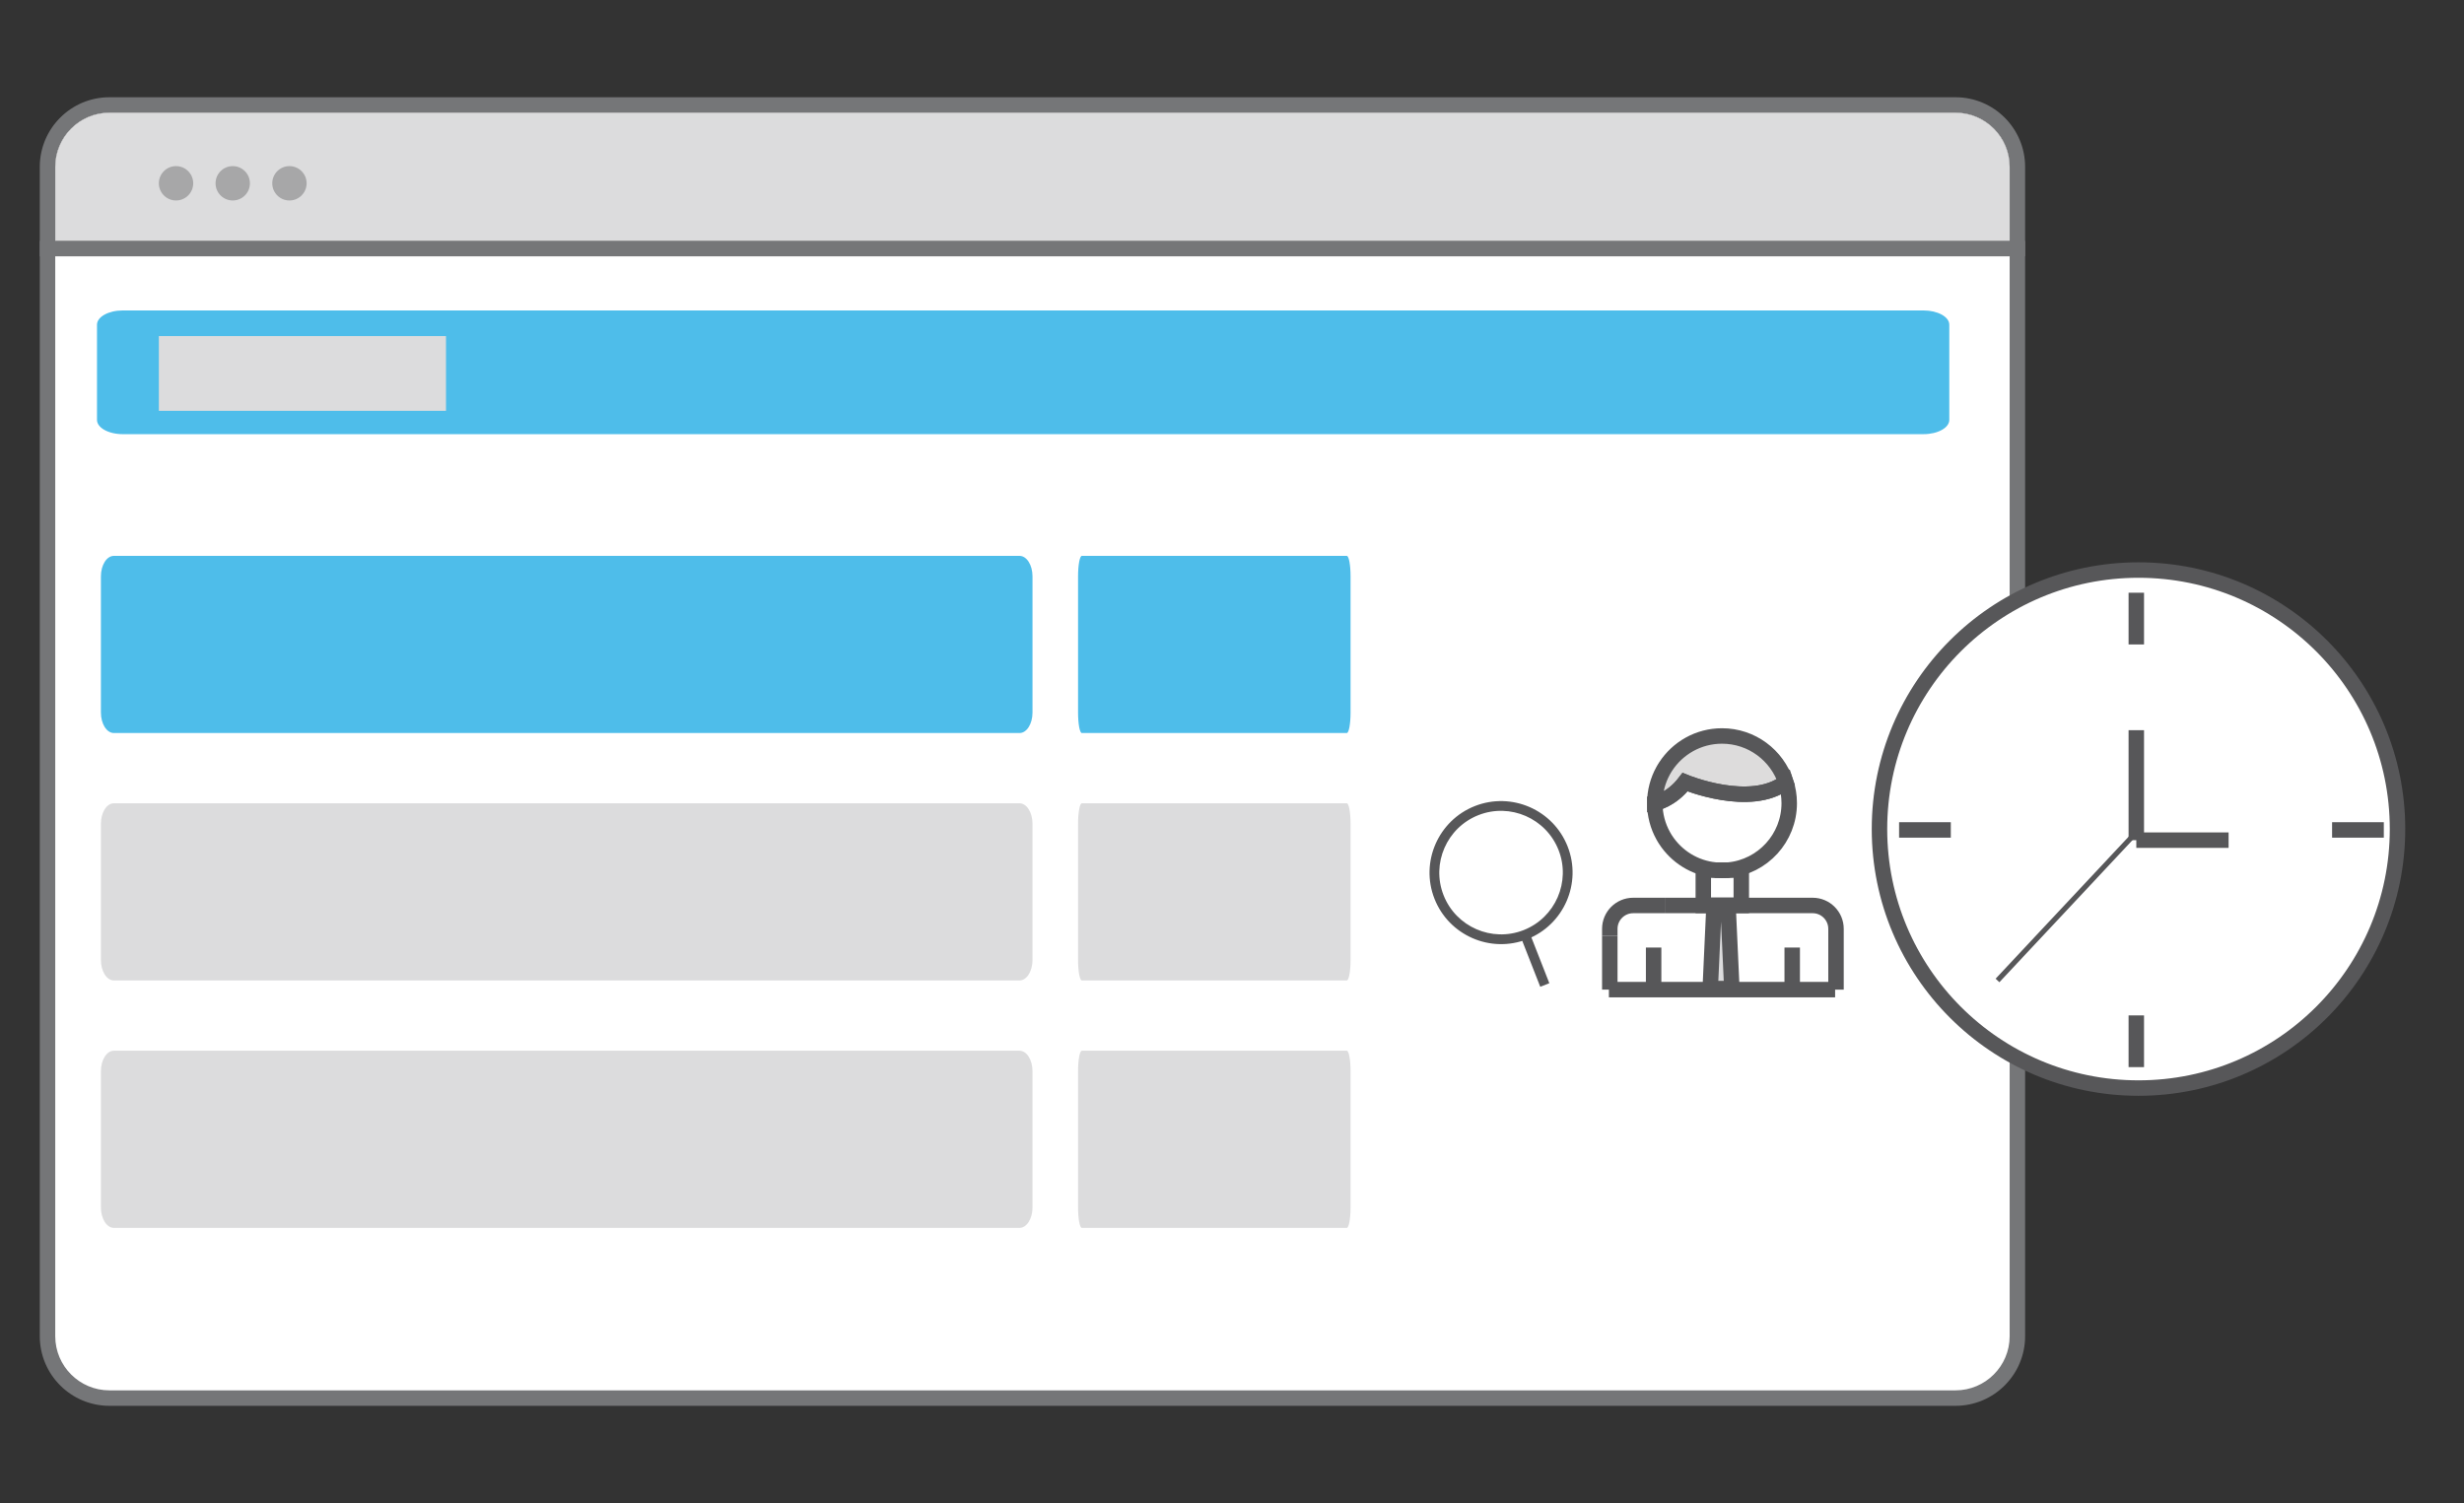 <?xml version="1.0" encoding="UTF-8"?> <!-- Generator: Adobe Illustrator 16.0.0, SVG Export Plug-In . SVG Version: 6.00 Build 0) --> <svg xmlns="http://www.w3.org/2000/svg" xmlns:xlink="http://www.w3.org/1999/xlink" version="1.1" id="Layer_1" x="0px" y="0px" width="478px" height="291.594px" viewBox="0 0 478 291.594" xml:space="preserve"><rect x="0" y="0" width="478" height="291.594" fill="#333333" stroke="none"/> <g> <g> <path fill="#757678" d="M1087.124,123.032H870.637c-5.238,0-9.5-4.262-9.5-9.5v-304.038c0-5.238,4.262-9.5,9.5-9.5h216.487 c5.238,0,9.5,4.262,9.5,9.5v304.038C1096.624,118.771,1092.362,123.032,1087.124,123.032z M870.637-197.005 c-3.584,0-6.5,2.916-6.5,6.5v304.038c0,3.584,2.916,6.5,6.5,6.5h216.487c3.584,0,6.5-2.916,6.5-6.5v-304.038 c0-3.584-2.916-6.5-6.5-6.5H870.637z"></path> </g> <g> <rect x="886.635" y="-167.439" fill="#757678" width="172.492" height="3"></rect> </g> <g> <rect x="886.635" y="-144.439" fill="#757678" width="172.492" height="3"></rect> </g> <g> <rect x="886.635" y="13.561" fill="#757678" width="172.492" height="3"></rect> </g> <g> <rect x="886.635" y="36.561" fill="#757678" width="172.492" height="3"></rect> </g> <g> <rect x="886.635" y="-123.439" fill="#757678" width="172.492" height="3"></rect> </g> <g> <path fill="#DCDCDD" d="M1066.627-17.912c0,4.418-3.582,8-8,8H894.635c-4.419,0-8-3.582-8-8v-74.667c0-4.418,3.581-8,8-8h163.992 c4.418,0,8,3.582,8,8V-17.912z"></path> </g> </g> <rect x="-551" y="467.988" fill="#4EBDEA" width="99" height="99"></rect> <rect x="-394" y="467.988" fill="#767679" width="99" height="99"></rect> <rect x="-551" y="604.988" fill="#DCDCDD" width="99" height="99"></rect> <g> <g> <path fill="#FFFFFF" d="M1110.209,612.845H752.07c-6.631,0-12,5.38-12,12v226.859c0,6.631,5.369,12,12,12h358.139 c6.631,0,12-5.369,12-12V624.845C1122.209,618.225,1116.84,612.845,1110.209,612.845z M741.57,639.205v-14.359 c0-5.79,4.709-10.5,10.5-10.5h358.139c5.791,0,10.5,4.71,10.5,10.5v14.359H741.57z"></path> <path fill="#757678" d="M1110.209,611.345H752.07c-7.44,0-13.5,6.061-13.5,13.5v226.859c0,7.441,6.06,13.5,13.5,13.5h358.139 c7.451,0,13.5-6.059,13.5-13.5V624.845C1123.709,617.406,1117.66,611.345,1110.209,611.345z M1120.709,851.705 c0,5.791-4.709,10.5-10.5,10.5H752.07c-5.791,0-10.5-4.709-10.5-10.5V624.845c0-5.79,4.709-10.5,10.5-10.5h358.139 c5.791,0,10.5,4.71,10.5,10.5V851.705z"></path> <path fill="#DCDCDD" d="M1120.709,624.845v14.359H741.57v-14.359c0-5.79,4.709-10.5,10.5-10.5h358.139 C1116,614.345,1120.709,619.055,1120.709,624.845z"></path> </g> <g> <rect x="738.57" y="639.205" fill="#757678" width="385.139" height="3"></rect> </g> <circle fill="#A7A7A8" cx="765" cy="628.039" r="3.333"></circle> <circle fill="#A7A7A8" cx="776" cy="628.039" r="3.333"></circle> <circle fill="#A7A7A8" cx="787" cy="628.039" r="3.333"></circle> <g> <polygon fill="none" stroke="#575759" stroke-width="3" stroke-miterlimit="10" points="917.683,798.921 903.693,751.359 931.672,705.196 958.25,752.058 948.458,798.921 "></polygon> <rect x="916.283" y="798.921" fill="#4EBDEA" stroke="#757678" stroke-width="3" stroke-miterlimit="10" width="32.133" height="26.578"></rect> <line fill="none" stroke="#575759" stroke-width="3" stroke-miterlimit="10" x1="931.672" y1="705.196" x2="931.672" y2="752.058"></line> <circle fill="none" stroke="#575759" stroke-width="3" stroke-miterlimit="10" cx="931.629" cy="758.587" r="6.529"></circle> <path fill="none" stroke="#575759" stroke-width="3" stroke-miterlimit="10" d="M840.398,791.113 c0-50.73,41.126-91.857,91.857-91.857c50.73,0,91.857,41.127,91.857,91.857"></path> <line fill="none" stroke="#575759" stroke-width="3" stroke-miterlimit="10" x1="840.398" y1="699.255" x2="1024.113" y2="699.255"></line> </g> </g> <g> <path fill="#FFFFFF" d="M979.88,179.984c0,4.418-3.582,8-8,8H755.392c-4.419,0-8-3.582-8-8v-304.038c0-4.418,3.581-8,8-8H971.88 c4.418,0,8,3.582,8,8V179.984z"></path> <path fill="#757678" d="M971.88,189.484H755.392c-5.238,0-9.5-4.262-9.5-9.5v-304.038c0-5.238,4.262-9.5,9.5-9.5H971.88 c5.238,0,9.5,4.262,9.5,9.5v304.038C981.38,185.223,977.118,189.484,971.88,189.484z M755.392-130.553c-3.584,0-6.5,2.916-6.5,6.5 v304.038c0,3.584,2.916,6.5,6.5,6.5H971.88c3.584,0,6.5-2.916,6.5-6.5v-304.038c0-3.584-2.916-6.5-6.5-6.5H755.392z"></path> </g> <g> <rect x="771.391" y="-100.987" fill="#757678" width="172.491" height="3"></rect> </g> <g> <rect x="771.391" y="-77.987" fill="#757678" width="172.491" height="3"></rect> </g> <g> <rect x="771.391" y="80.013" fill="#757678" width="172.491" height="3"></rect> </g> <g> <rect x="771.391" y="103.013" fill="#757678" width="172.491" height="3"></rect> </g> <g> <rect x="771.391" y="-56.987" fill="#757678" width="172.491" height="3"></rect> </g> <g> <path fill="#DCDCDD" d="M951.381,48.54c0,4.418-3.582,8-8,8h-163.99c-4.419,0-8-3.582-8-8v-74.667c0-4.418,3.581-8,8-8h163.99 c4.418,0,8,3.582,8,8V48.54z"></path> </g> <g> <g> <path fill="#767679" d="M379.828-828.235h-161.58c-5.24,0-9.5,4.26-9.5,9.5v109.989c0,5.24,4.26,9.5,9.5,9.5h161.58 c5.24,0,9.5-4.26,9.5-9.5v-109.989C389.328-823.975,385.068-828.235,379.828-828.235z M386.328-708.746c0,3.591-2.91,6.5-6.5,6.5 h-161.58c-3.59,0-6.5-2.909-6.5-6.5v-109.989c0-3.58,2.91-6.5,6.5-6.5h161.58c3.59,0,6.5,2.92,6.5,6.5V-708.746z"></path> </g> <g> <path fill="#767679" d="M209.245-729.641c-18.801,0-34.096-15.296-34.096-34.097s15.295-34.097,34.096-34.097v3 c-17.146,0-31.096,13.95-31.096,31.097s13.95,31.097,31.096,31.097V-729.641z"></path> </g> <g> <path fill="#767679" d="M386.648-729.641v-3c17.147,0,31.098-13.95,31.098-31.097s-13.95-31.097-31.098-31.097v-3 c18.801,0,34.098,15.296,34.098,34.097S405.449-729.641,386.648-729.641z"></path> </g> <g> <path fill="#767679" d="M264.838-797.835c-10.75,0-19.5,8.75-19.5,19.5s8.75,19.5,19.5,19.5s19.5-8.75,19.5-19.5 S275.588-797.835,264.838-797.835z M264.838-761.835c-9.1,0-16.5-7.399-16.5-16.5c0-9.1,7.4-16.5,16.5-16.5s16.5,7.4,16.5,16.5 C281.338-769.235,273.938-761.835,264.838-761.835z"></path> <path fill="#4EBDEA" d="M281.338-778.335c0,9.101-7.4,16.5-16.5,16.5s-16.5-7.399-16.5-16.5c0-9.1,7.4-16.5,16.5-16.5 S281.338-787.435,281.338-778.335z"></path> </g> <g> <path fill="#767679" d="M330.838-797.835c-10.75,0-19.5,8.75-19.5,19.5s8.75,19.5,19.5,19.5s19.5-8.75,19.5-19.5 S341.588-797.835,330.838-797.835z M330.838-761.835c-9.1,0-16.5-7.399-16.5-16.5c0-9.1,7.4-16.5,16.5-16.5s16.5,7.4,16.5,16.5 C347.338-769.235,339.938-761.835,330.838-761.835z"></path> <path fill="#4EBDEA" d="M347.338-778.335c0,9.101-7.4,16.5-16.5,16.5s-16.5-7.399-16.5-16.5c0-9.1,7.4-16.5,16.5-16.5 S347.338-787.435,347.338-778.335z"></path> </g> <g> <path fill="#767679" d="M348.63-699.31h-3v-28.87c0-6.887-5.603-12.49-12.489-12.49h-64.207c-6.887,0-12.489,5.604-12.489,12.49 v28.87h-3v-28.87c0-8.541,6.948-15.49,15.489-15.49h64.207c8.541,0,15.489,6.949,15.489,15.49V-699.31z"></path> </g> <g> <rect x="254.944" y="-722.241" fill="#767679" width="92.186" height="3"></rect> </g> <g> <path fill="#767679" d="M389.447-662.585v16.87h-3v-16.87c0-6.89-5.6-12.489-12.489-12.489h-150.21 c-6.88,0-12.49,5.6-12.49,12.489v16.87h-3v-16.87c0-8.54,6.95-15.489,15.49-15.489h150.21 C382.498-678.075,389.447-671.125,389.447-662.585z"></path> </g> <g> <path fill="#767679" d="M300.839-855.738c-9.099,0-16.501-7.402-16.501-16.501s7.402-16.501,16.501-16.501 s16.501,7.402,16.501,16.501S309.938-855.738,300.839-855.738z M300.839-885.74c-7.444,0-13.501,6.057-13.501,13.501 s6.057,13.501,13.501,13.501s13.501-6.057,13.501-13.501S308.283-885.74,300.839-885.74z"></path> </g> <g> <rect x="299.339" y="-857.238" fill="#767679" width="3" height="30.504"></rect> </g> <g> <path fill="#767679" d="M322.316-687.076h-42.502c-4.182,0-7.582-3.401-7.582-7.583c0-4.181,3.4-7.582,7.582-7.582h42.502 c4.182,0,7.582,3.401,7.582,7.582C329.898-690.477,326.498-687.076,322.316-687.076z M279.814-699.241 c-2.527,0-4.582,2.056-4.582,4.582c0,2.527,2.055,4.583,4.582,4.583h42.502c2.527,0,4.582-2.056,4.582-4.583 c0-2.526-2.055-4.582-4.582-4.582H279.814z"></path> </g> <g> <path fill="#767679" d="M326.938-688.655c-1.039-0.82-2.289-1.351-3.66-1.521c-0.31-0.05-0.629-0.07-0.959-0.07h-42.5 c-0.33,0-0.65,0.021-0.961,0.07c-1.369,0.16-2.619,0.7-3.66,1.521c-1.799,1.38-2.969,3.56-2.969,6c0,1.72,0.569,3.31,1.56,4.58 c1.37,1.819,3.569,3,6.03,3h42.5c2.459,0,4.649-1.181,6.029-3c0.98-1.271,1.551-2.86,1.551-4.58 C329.898-685.095,328.738-687.275,326.938-688.655z M279.818-678.075c-2.53,0-4.59-2.061-4.59-4.58c0-2.2,1.56-4.04,3.629-4.49 c0.311-0.061,0.631-0.101,0.961-0.101h42.5c0.33,0,0.649,0.04,0.959,0.101c2.07,0.45,3.621,2.29,3.621,4.49 c0,2.52-2.051,4.58-4.58,4.58H279.818z"></path> </g> <g> <path fill="#DCDCDD" d="M386.447-662.585v15.37H211.258v-15.37c0-6.89,5.61-12.489,12.49-12.489h150.21 C380.848-675.075,386.447-669.475,386.447-662.585z"></path> <rect x="209.758" y="-647.215" fill="#767679" width="178.189" height="3"></rect> </g> <g> <path fill="#767679" d="M401.447-823.113v-31.546h-27.615c-6.342,0-11.5-5.159-11.5-11.5v-80.047c0-6.341,5.158-11.5,11.5-11.5 h170.49c6.34,0,11.5,5.159,11.5,11.5v80.047c0,6.341-5.16,11.5-11.5,11.5h-111.33L401.447-823.113z M373.832-954.706 c-4.688,0-8.5,3.813-8.5,8.5v80.047c0,4.687,3.813,8.5,8.5,8.5h30.615v27.304l27.303-27.304h112.572c4.686,0,8.5-3.813,8.5-8.5 v-80.047c0-4.687-3.814-8.5-8.5-8.5H373.832z"></path> </g> <g> <rect x="386.947" y="-926.21" fill="#767679" width="129.965" height="3"></rect> </g> <g> <rect x="385.947" y="-909.211" fill="#767679" width="129.965" height="3"></rect> </g> <g> <rect x="386.418" y="-892.739" fill="#767679" width="77.996" height="3"></rect> </g> </g> <g> <path fill="#FFFFFF" stroke="#575759" stroke-miterlimit="10" d="M-196.271-187.574h-229.54c-4.25,0-7.69,3.45-7.69,7.69v145.4 c0,4.25,3.44,7.69,7.69,7.69h194.3v-4.46c0-10.16,8.23-18.39,18.39-18.39h24.54v-53.22c-0.33-0.55-0.65-1.1-0.96-1.67 c-4.19-7.57-6.58-16.29-6.58-25.56s2.39-17.99,6.58-25.56c0.31-0.56,0.63-1.11,0.96-1.66v-22.57 C-188.581-184.124-192.021-187.574-196.271-187.574z M-432.542-170.674v-9.21c0-3.71,3.02-6.73,6.73-6.73h229.54 c3.71,0,6.73,3.02,6.73,6.73v9.21H-432.542z"></path> <path fill="#757678" stroke="#575759" stroke-miterlimit="10" d="M-196.271-188.534h-229.54c-4.77,0-8.65,3.89-8.65,8.65v145.4 c0,4.77,3.88,8.65,8.65,8.65h194.3v-1.92h-194.3c-3.71,0-6.73-3.02-6.73-6.73v-145.4c0-3.71,3.02-6.73,6.73-6.73h229.54 c3.71,0,6.73,3.02,6.73,6.73v24.23c0.31-0.56,0.63-1.11,0.96-1.66c0.31-0.52,0.63-1.03,0.96-1.53v-21.04 C-187.621-184.644-191.501-188.534-196.271-188.534z M-188.581-102.864c-0.33-0.55-0.65-1.1-0.96-1.67v54.89h1.92v-51.69 C-187.951-101.833-188.271-102.344-188.581-102.864z"></path> <path fill="#DCDCDD" stroke="#575759" stroke-miterlimit="10" d="M-189.543-179.879v9.204h-242.996v-9.204 c0-3.711,3.019-6.729,6.729-6.729h229.537C-192.561-186.609-189.543-183.59-189.543-179.879z"></path> </g> <g> <rect x="-434.461" y="-170.676" fill="#757678" width="246.841" height="1.922"></rect> </g> <circle fill="#A7A7A8" cx="-417.522" cy="-177.833" r="2.137"></circle> <circle fill="#A7A7A8" cx="-410.472" cy="-177.833" r="2.136"></circle> <circle fill="#A7A7A8" cx="-403.422" cy="-177.833" r="2.137"></circle> <path fill="#4EBDEA" d="M-197.047-148.417c0,0.98-1.435,1.775-3.205,1.775h-223.893c-1.769,0-3.205-0.795-3.205-1.775v-11.832 c0-0.98,1.436-1.775,3.205-1.775h223.893c1.77,0,3.205,0.794,3.205,1.775V-148.417z"></path> <path fill="#DCDCDD" d="M-275.239-118.433c0,1.404-0.948,2.542-2.117,2.542h-147.877c-1.169,0-2.117-1.139-2.117-2.542v-16.945 c0-1.404,0.948-2.542,2.117-2.542h147.877c1.169,0,2.117,1.138,2.117,2.542V-118.433z"></path> <path fill="#DCDCDD" d="M-275.239-85.746c0,1.404-0.948,2.542-2.117,2.542h-147.877c-1.169,0-2.117-1.138-2.117-2.542v-16.945 c0-1.403,0.948-2.541,2.117-2.541h147.877c1.169,0,2.117,1.138,2.117,2.541V-85.746z"></path> <path fill="#DCDCDD" d="M-275.239-53.059c0,1.404-0.948,2.542-2.117,2.542h-147.877c-1.169,0-2.117-1.138-2.117-2.542v-16.946 c0-1.403,0.948-2.541,2.117-2.541h147.877c1.169,0,2.117,1.138,2.117,2.541V-53.059z"></path> <rect x="-419.659" y="-158.836" fill="#DCDCDD" width="35.702" height="9.293"></rect> <line fill="none" stroke="#757678" stroke-width="3" stroke-miterlimit="10" x1="-263.668" y1="-132.097" x2="-211.757" y2="-132.097"></line> <line fill="none" stroke="#757678" stroke-width="3" stroke-miterlimit="10" x1="-263.668" y1="-122.483" x2="-211.757" y2="-122.483"></line> <line fill="none" stroke="#757678" stroke-width="3" stroke-miterlimit="10" x1="-263.668" y1="-110.306" x2="-211.757" y2="-110.306"></line> <line fill="none" stroke="#757678" stroke-width="3" stroke-miterlimit="10" x1="-263.668" y1="-94.924" x2="-211.757" y2="-94.924"></line> <path fill="#DDDCDC" stroke="#575759" stroke-width="3" stroke-miterlimit="10" d="M-93.041-146.644c-27.71,21.39-79.28,0-79.28,0 c-11,14.39-23.8,16.55-23.8,16.55c0-9.27,2.39-17.99,6.58-25.56c0.31-0.56,0.63-1.11,0.96-1.66c0.31-0.52,0.63-1.03,0.96-1.53 c9.42-14.51,25.77-24.11,44.37-24.11C-119.841-182.954-99.981-167.734-93.041-146.644z"></path> <path fill="none" stroke="#575759" stroke-width="3" stroke-miterlimit="10" d="M-90.392-130.094c0,27.45-20.92,50.01-47.68,52.62 h-10.37c-16.42-1.6-30.64-10.71-39.18-23.86c-0.33-0.5-0.65-1.01-0.96-1.53c-0.33-0.55-0.65-1.1-0.96-1.67 c-4.19-7.57-6.58-16.29-6.58-25.56c0,0,12.8-2.16,23.8-16.55c0,0,51.57,21.39,79.28,0 C-91.321-141.444-90.392-135.874-90.392-130.094z"></path> <path fill="none" stroke="#575759" stroke-width="3" stroke-miterlimit="10" d="M-138.071-77.474c-1.7,0.16-3.43,0.25-5.18,0.25 s-3.48-0.09-5.19-0.25H-138.071z"></path> <path fill="none" stroke="#575759" stroke-width="3" stroke-miterlimit="10" d="M-231.511-25.833v-5.42 c0-10.16,8.23-18.39,18.39-18.39h25.5"></path> <path fill="none" stroke="#575759" stroke-width="3" stroke-miterlimit="10" d="M-53.591,16.546v-47.8 c0-10.16-8.23-18.39-18.381-18.39h-56.12h-29.87h-29.66"></path> <line fill="none" stroke="#575759" stroke-width="3" stroke-miterlimit="10" x1="-231.511" y1="16.546" x2="-231.511" y2="-25.833"></line> <rect x="-157.961" y="-77.474" fill="none" stroke="#575759" stroke-width="3" stroke-miterlimit="10" width="29.87" height="27.83"></rect> <line fill="none" stroke="#575759" stroke-width="3" stroke-miterlimit="10" x1="-232.218" y1="16.548" x2="-54.292" y2="16.548"></line> <line fill="none" stroke="#575759" stroke-width="3" stroke-miterlimit="10" x1="-197.047" y1="-16.548" x2="-197.047" y2="16.548"></line> <line fill="none" stroke="#575759" stroke-width="3" stroke-miterlimit="10" x1="-88.048" y1="-16.548" x2="-88.048" y2="16.548"></line> <polygon fill="#DCDCDD" stroke="#575759" stroke-width="3" stroke-miterlimit="10" points="-135.526,15.74 -152.526,15.74 -149.526,-49.74 -138.526,-49.74 "></polygon> <g> <path fill="#FFFFFF" d="M379.359-395.299H21.219c-6.63,0-12,5.38-12,12v226.86c0,6.629,5.37,12,12,12h358.14 c6.631,0,12-5.371,12-12v-226.86C391.359-389.919,385.99-395.299,379.359-395.299z M10.719-368.939v-14.36 c0-5.79,4.71-10.5,10.5-10.5h358.14c5.791,0,10.5,4.71,10.5,10.5v14.36H10.719z"></path> <path fill="#757678" d="M379.359-396.799H21.219c-7.44,0-13.5,6.06-13.5,13.5v226.86c0,7.439,6.06,13.5,13.5,13.5h358.14 c7.451,0,13.5-6.061,13.5-13.5v-226.86C392.859-390.739,386.811-396.799,379.359-396.799z M389.859-156.439 c0,5.789-4.709,10.5-10.5,10.5H21.219c-5.79,0-10.5-4.711-10.5-10.5v-226.86c0-5.79,4.71-10.5,10.5-10.5h358.14 c5.791,0,10.5,4.71,10.5,10.5V-156.439z"></path> <path fill="#DCDCDD" d="M389.859-383.299v14.36H10.719v-14.36c0-5.79,4.71-10.5,10.5-10.5h358.14 C385.15-393.799,389.859-389.089,389.859-383.299z"></path> </g> <g> <rect x="7.719" y="-368.939" fill="#757678" width="385.14" height="3"></rect> </g> <circle fill="#A7A7A8" cx="34.149" cy="-380.106" r="3.333"></circle> <circle fill="#A7A7A8" cx="45.149" cy="-380.106" r="3.333"></circle> <circle fill="#A7A7A8" cx="56.149" cy="-380.106" r="3.333"></circle> <path fill="#4EBDEA" d="M378.15-334.208c0,1.529-2.238,2.769-5,2.769H23.816c-2.761,0-5-1.24-5-2.769v-18.461 c0-1.529,2.239-2.769,5-2.769H373.15c2.762,0,5,1.24,5,2.769V-334.208z"></path> <path fill="#DCDCDD" d="M200.299-272.425c0,2.19-1.126,3.967-2.515,3.967H22.092c-1.389,0-2.515-1.776-2.515-3.967v-26.439 c0-2.19,1.126-3.966,2.515-3.966h175.691c1.389,0,2.515,1.776,2.515,3.966V-272.425z"></path> <path fill="#DCDCDD" d="M262.001-272.425c0,2.19-0.33,3.967-0.735,3.967h-51.393c-0.406,0-0.736-1.776-0.736-3.967v-26.439 c0-2.19,0.33-3.966,0.736-3.966h51.393c0.406,0,0.735,1.776,0.735,3.966V-272.425z"></path> <path fill="#DCDCDD" d="M262.001-187.985c0,2.19-0.33,3.967-0.735,3.967h-51.393c-0.406,0-0.736-1.776-0.736-3.967v-26.439 c0-2.19,0.33-3.966,0.736-3.966h51.393c0.406,0,0.735,1.776,0.735,3.966V-187.985z"></path> <path fill="#4EBDEA" d="M200.537-187.985c0,2.191-1.126,3.967-2.515,3.967H22.331c-1.389,0-2.515-1.775-2.515-3.967v-26.439 c0-2.189,1.126-3.965,2.515-3.965h175.691c1.389,0,2.515,1.775,2.515,3.965V-187.985z"></path> <rect x="30.816" y="-350.466" fill="#DCDCDD" width="55.705" height="14.5"></rect> <g> <path fill="#FFFFFF" d="M379.359,20.367H21.219c-6.63,0-12,5.38-12,12v226.86c0,6.629,5.37,12,12,12h358.14c6.631,0,12-5.371,12-12 V32.367C391.359,25.747,385.99,20.367,379.359,20.367z M10.719,46.727v-14.36c0-5.79,4.71-10.5,10.5-10.5h358.14 c5.791,0,10.5,4.71,10.5,10.5v14.36H10.719z"></path> <path fill="#757678" d="M379.359,18.867H21.219c-7.44,0-13.5,6.06-13.5,13.5v226.86c0,7.439,6.06,13.5,13.5,13.5h358.14 c7.451,0,13.5-6.061,13.5-13.5V32.367C392.859,24.927,386.811,18.867,379.359,18.867z M389.859,259.227 c0,5.789-4.709,10.5-10.5,10.5H21.219c-5.79,0-10.5-4.711-10.5-10.5V32.367c0-5.79,4.71-10.5,10.5-10.5h358.14 c5.791,0,10.5,4.71,10.5,10.5V259.227z"></path> <path fill="#DCDCDD" d="M389.859,32.367v14.36H10.719v-14.36c0-5.79,4.71-10.5,10.5-10.5h358.14 C385.15,21.867,389.859,26.577,389.859,32.367z"></path> </g> <g> <rect x="7.719" y="46.727" fill="#757678" width="385.14" height="3"></rect> </g> <circle fill="#A7A7A8" cx="34.149" cy="35.56" r="3.333"></circle> <circle fill="#A7A7A8" cx="45.149" cy="35.56" r="3.333"></circle> <circle fill="#A7A7A8" cx="56.149" cy="35.56" r="3.333"></circle> <path fill="#4EBDEA" d="M378.15,81.458c0,1.529-2.238,2.769-5,2.769H23.816c-2.761,0-5-1.24-5-2.769V62.996 c0-1.529,2.239-2.769,5-2.769H373.15c2.762,0,5,1.24,5,2.769V81.458z"></path> <path fill="#4EBDEA" d="M200.299,138.241c0,2.19-1.126,3.967-2.515,3.967H22.092c-1.389,0-2.515-1.776-2.515-3.967v-26.439 c0-2.19,1.126-3.966,2.515-3.966h175.691c1.389,0,2.515,1.776,2.515,3.966V138.241z"></path> <path fill="#4EBDEA" d="M262.001,138.241c0,2.19-0.33,3.967-0.735,3.967h-51.393c-0.406,0-0.736-1.776-0.736-3.967v-26.439 c0-2.19,0.33-3.966,0.736-3.966h51.393c0.406,0,0.735,1.776,0.735,3.966V138.241z"></path> <path fill="#DCDCDD" d="M200.299,186.241c0,2.19-1.126,3.967-2.515,3.967H22.092c-1.389,0-2.515-1.776-2.515-3.967v-26.439 c0-2.19,1.126-3.966,2.515-3.966h175.691c1.389,0,2.515,1.776,2.515,3.966V186.241z"></path> <path fill="#DCDCDD" d="M262.001,186.241c0,2.19-0.33,3.967-0.735,3.967h-51.393c-0.406,0-0.736-1.776-0.736-3.967v-26.439 c0-2.19,0.33-3.966,0.736-3.966h51.393c0.406,0,0.735,1.776,0.735,3.966V186.241z"></path> <path fill="#DCDCDD" d="M200.299,234.241c0,2.19-1.126,3.967-2.515,3.967H22.092c-1.389,0-2.515-1.776-2.515-3.967v-26.439 c0-2.19,1.126-3.966,2.515-3.966h175.691c1.389,0,2.515,1.776,2.515,3.966V234.241z"></path> <path fill="#DCDCDD" d="M262.001,234.241c0,2.19-0.33,3.967-0.735,3.967h-51.393c-0.406,0-0.736-1.776-0.736-3.967v-26.439 c0-2.19,0.33-3.966,0.736-3.966h51.393c0.406,0,0.735,1.776,0.735,3.966V234.241z"></path> <rect x="30.816" y="65.2" fill="#DCDCDD" width="55.705" height="14.5"></rect> <circle fill="#FFFFFF" stroke="#575759" stroke-width="3" stroke-miterlimit="10" cx="414.855" cy="160.836" r="50.248"></circle> <g> <path fill="#FFFFFF" d="M-157.526,78.808h-358.14c-6.63,0-12,5.38-12,12v226.86c0,6.629,5.37,12,12,12h358.14 c6.631,0,12-5.371,12-12V90.808C-145.526,84.188-150.896,78.808-157.526,78.808z M-526.167,105.167v-14.36 c0-5.79,4.71-10.5,10.5-10.5h358.14c5.791,0,10.5,4.71,10.5,10.5v14.36H-526.167z"></path> <path fill="#757678" d="M-157.526,77.308h-358.14c-7.44,0-13.5,6.06-13.5,13.5v226.86c0,7.439,6.06,13.5,13.5,13.5h358.14 c7.451,0,13.5-6.061,13.5-13.5V90.808C-144.026,83.368-150.075,77.308-157.526,77.308z M-147.026,317.668 c0,5.789-4.709,10.5-10.5,10.5h-358.14c-5.79,0-10.5-4.711-10.5-10.5V90.808c0-5.79,4.71-10.5,10.5-10.5h358.14 c5.791,0,10.5,4.71,10.5,10.5V317.668z"></path> <path fill="#DCDCDD" d="M-147.026,90.808v14.36h-379.14v-14.36c0-5.79,4.71-10.5,10.5-10.5h358.14 C-151.735,80.308-147.026,85.018-147.026,90.808z"></path> </g> <g> <rect x="-529.167" y="105.167" fill="#757678" width="385.14" height="3"></rect> </g> <circle fill="#A7A7A8" cx="-502.736" cy="94" r="3.333"></circle> <circle fill="#A7A7A8" cx="-491.736" cy="94" r="3.333"></circle> <circle fill="#A7A7A8" cx="-480.736" cy="94" r="3.333"></circle> <path fill="#4EBDEA" d="M-158.735,139.898c0,1.529-2.238,2.769-5,2.769H-513.07c-2.761,0-5-1.24-5-2.769v-18.461 c0-1.529,2.239-2.769,5-2.769h349.334c2.762,0,5,1.24,5,2.769V139.898z"></path> <rect x="-506.07" y="123.641" fill="#DCDCDD" width="55.705" height="14.5"></rect> <rect x="-347.815" y="818.486" fill="#DCDCDD" width="51.23" height="8.425"></rect> <rect x="-508.588" y="163.758" fill="#DCDCDD" width="55.705" height="14.5"></rect> <rect x="-510.971" y="227.008" fill="#DCDCDD" width="45.43" height="78"></rect> <rect x="-449.971" y="211.008" fill="#DCDCDD" width="45.43" height="94"></rect> <rect x="-387.971" y="227.008" fill="#DCDCDD" width="45.43" height="78"></rect> <rect x="-324.971" y="171.008" fill="#DCDCDD" width="45.43" height="134"></rect> <circle fill="#4EBDEA" cx="-216.813" cy="244.508" r="40.5"></circle> <g> <g> <path fill="#575759" d="M-281.485,997.431c-2.26-2.674-5.361-4.023-9.227-4.023c-4.721,0-10.422,2.004-17.417,6.1l-0.398,0.24 l-26.004,36.853l-0.171,0.241c-1.72,0.37-6.212,1.236-11.174,1.236c-4.877,0-11.444-0.853-14.999-4.975 c-2.503-2.887-3.356-7.166-2.545-12.727l0.028-93.266l-2.417,0.326c-0.042,0-0.725,0.1-1.848,0.385 c-5.403,1.307-20.872,6.639-21.668,24.481v122.982h70.59l3-4.265l21.27-30.156l3-4.265l13.45-19.08l0.084-0.483 C-277.846,1016.51-275.87,1004.042-281.485,997.431z M-282.069,1015.885l-14.615,20.715l-3,4.265l-21.269,30.156h-64.108 l-0.014-118.633c0.64-14.146,12.241-18.824,17.417-20.202v87.737c-0.952,6.752,0.241,12.127,3.555,15.966 c3.71,4.279,9.838,6.454,18.227,6.454c6.127,0,11.459-1.18,12.71-1.479c0.157-0.042,0.242-0.057,0.27-0.07l0.754-0.186 l2.829-4.009l23.744-33.64c10.166-5.885,17.289-6.951,20.828-2.786C-280.917,1004.681-281.799,1013.738-282.069,1015.885z"></path> </g> </g> <g> <g> <path fill="#575759" d="M-52.554,988.558h-49.051v-37.676c0-9.014-7.336-16.352-16.35-16.352h-1.422 c-9.014,0-16.351,7.338-16.351,16.352v108.053c0,4.777,2.062,9.086,5.346,12.086c2.915,2.645,6.768,4.265,11.005,4.265h66.822 c4.237,0,8.09-1.62,11.005-4.265c3.284-3,5.346-7.309,5.346-12.086v-54.025C-36.204,995.894-43.54,988.558-52.554,988.558z M-40.469,1058.935c0,6.668-5.417,12.086-12.085,12.086h-66.822c-6.668,0-12.085-5.418-12.085-12.086V950.882 c0-6.668,5.417-12.086,12.085-12.086h1.422c6.667,0,12.084,5.418,12.084,12.086v41.941h53.316c6.668,0,12.085,5.417,12.085,12.086 V1058.935z"></path> </g> </g> <g> <g> <path fill="#575759" d="M-399.99,1071.021v32.7h93.651v-32.7H-399.99z M-310.604,1099.457h-85.121v-24.171h85.121V1099.457z"></path> <rect x="-395.725" y="1075.286" fill="#50BDEA" width="85.121" height="24.171"></rect> </g> </g> <g> <g> <path fill="#575759" d="M-132.699,1071.021v32.7h93.652v-32.7H-132.699z M-43.313,1099.457h-85.121v-24.171h85.121V1099.457z"></path> <rect x="-128.434" y="1075.286" fill="#50BDEA" width="85.121" height="24.171"></rect> </g> </g> <circle fill="#A7A7A8" cx="-342.982" cy="796.113" r="3.264"></circle> <circle fill="#A7A7A8" cx="-332.211" cy="796.113" r="3.264"></circle> <circle fill="#A7A7A8" cx="-321.44" cy="796.113" r="3.264"></circle> <path fill="#DCDCDD" d="M39.922-682.66c-7.6,0-13.762-6.162-13.762-13.762c0-7.6,6.162-13.762,13.762-13.762 c0.17,0,0.335,0.02,0.504,0.025v-12.054c0-5.523-4.477-10-10-10H-82.84c-5.523,0-10,4.477-10,10v12.041 c7.489,0.128,13.524,6.23,13.524,13.75c0,7.52-6.035,13.622-13.524,13.75v11.527c0,5.523,4.477,10,10,10H30.426 c5.523,0,10-4.477,10-10v-11.541C40.257-682.68,40.092-682.66,39.922-682.66z"></path> <path fill="#DCDCDD" d="M-297.042,874.441c-2.629,0-4.762-2.131-4.762-4.762c0-2.629,2.133-4.762,4.762-4.762 c0.059,0,0.116,0.007,0.175,0.009v-4.171c0-1.911-1.549-3.461-3.461-3.461h-39.194c-1.911,0-3.46,1.55-3.46,3.461v4.167 c2.592,0.044,4.68,2.155,4.68,4.757c0,2.604-2.088,4.715-4.68,4.758v3.99c0,1.91,1.55,3.459,3.46,3.459h39.194 c1.912,0,3.461-1.549,3.461-3.459v-3.994C-296.926,874.435-296.983,874.441-297.042,874.441z"></path> <path fill="#DCDCDD" d="M-297.042,909.633c-2.629,0-4.762-2.132-4.762-4.762s2.133-4.763,4.762-4.763 c0.059,0,0.116,0.008,0.175,0.01v-4.172c0-1.911-1.549-3.46-3.461-3.46h-39.194c-1.911,0-3.46,1.549-3.46,3.46v4.168 c2.592,0.043,4.68,2.154,4.68,4.757s-2.088,4.714-4.68,4.757v3.99c0,1.91,1.55,3.46,3.46,3.46h39.194c1.912,0,3.461-1.55,3.461-3.46 v-3.994C-296.926,909.627-296.983,909.633-297.042,909.633z"></path> <path fill="#DCDCDD" d="M-297.042,944.908c-2.629,0-4.762-2.131-4.762-4.762c0-2.629,2.133-4.763,4.762-4.763 c0.059,0,0.116,0.007,0.175,0.01v-4.172c0-1.911-1.549-3.46-3.461-3.46h-39.194c-1.911,0-3.46,1.549-3.46,3.46v4.168 c2.592,0.044,4.68,2.155,4.68,4.757c0,2.604-2.088,4.715-4.68,4.758v3.989c0,1.911,1.55,3.46,3.46,3.46h39.194 c1.912,0,3.461-1.549,3.461-3.46V944.9C-296.926,944.902-296.983,944.908-297.042,944.908z"></path> <line fill="none" stroke="#575759" stroke-width="3" stroke-miterlimit="10" x1="-277.192" y1="863.283" x2="-155.632" y2="863.283"></line> <line fill="none" stroke="#575759" stroke-width="3" stroke-miterlimit="10" x1="-277.192" y1="874.657" x2="-208.237" y2="874.657"></line> <line fill="none" stroke="#575759" stroke-width="3" stroke-miterlimit="10" x1="-277.192" y1="900.248" x2="-155.632" y2="900.248"></line> <line fill="none" stroke="#575759" stroke-width="3" stroke-miterlimit="10" x1="-277.192" y1="911.623" x2="-208.237" y2="911.623"></line> <line fill="none" stroke="#575759" stroke-width="3" stroke-miterlimit="10" x1="-277.192" y1="935.792" x2="-155.632" y2="935.792"></line> <line fill="none" stroke="#575759" stroke-width="3" stroke-miterlimit="10" x1="-277.192" y1="947.166" x2="-208.237" y2="947.166"></line> <g> <path fill="#DDDCDC" stroke="#575759" stroke-width="3" stroke-miterlimit="10" d="M350.268-312.538c-9.716,7.5-27.799,0-27.799,0 c-3.856,5.045-8.345,5.803-8.345,5.803c0-3.25,0.837-6.307,2.308-8.962c0.108-0.196,0.221-0.39,0.336-0.582 c0.109-0.183,0.221-0.361,0.336-0.536c3.305-5.088,9.036-8.455,15.558-8.455C340.872-325.27,347.835-319.933,350.268-312.538z"></path> <path fill="none" stroke="#575759" stroke-width="3" stroke-miterlimit="10" d="M351.197-306.735 c0,9.625-7.334,17.535-16.718,18.451h-3.636c-5.758-0.561-10.744-3.755-13.739-8.366c-0.115-0.175-0.227-0.354-0.336-0.536 c-0.115-0.193-0.228-0.387-0.336-0.586c-1.47-2.654-2.308-5.713-2.308-8.963c0,0,4.489-0.758,8.345-5.803c0,0,18.083,7.5,27.799,0 C350.872-310.715,351.197-308.761,351.197-306.735z"></path> <path fill="none" stroke="#575759" stroke-width="3" stroke-miterlimit="10" d="M334.479-288.284 c-0.596,0.057-1.203,0.088-1.817,0.088c-0.613,0-1.219-0.031-1.819-0.088H334.479z"></path> <path fill="none" stroke="#575759" stroke-width="3" stroke-miterlimit="10" d="M301.715-270.176v-1.9 c0-3.563,2.886-6.448,6.448-6.448h8.941"></path> <path fill="none" stroke="#575759" stroke-width="3" stroke-miterlimit="10" d="M364.102-255.316v-16.761 c0-3.563-2.887-6.448-6.445-6.448h-19.677h-10.475h-10.4"></path> <line fill="none" stroke="#575759" stroke-width="3" stroke-miterlimit="10" x1="301.715" y1="-255.316" x2="301.715" y2="-270.176"></line> <rect x="327.504" y="-288.284" fill="none" stroke="#575759" stroke-width="3" stroke-miterlimit="10" width="10.475" height="9.759"></rect> <line fill="none" stroke="#575759" stroke-width="3" stroke-miterlimit="10" x1="301.467" y1="-255.315" x2="363.855" y2="-255.315"></line> <line fill="none" stroke="#575759" stroke-width="3" stroke-miterlimit="10" x1="313.799" y1="-266.92" x2="313.799" y2="-255.315"></line> <line fill="none" stroke="#575759" stroke-width="3" stroke-miterlimit="10" x1="352.02" y1="-266.92" x2="352.02" y2="-255.315"></line> <polygon fill="#DCDCDD" stroke="#575759" stroke-width="3" stroke-miterlimit="10" points="335.372,-255.598 329.41,-255.598 330.463,-278.559 334.319,-278.559 "></polygon> </g> <g> <path fill="#DDDCDC" stroke="#575759" stroke-width="3" stroke-miterlimit="10" d="M350.268-221.538c-9.716,7.5-27.799,0-27.799,0 c-3.856,5.045-8.345,5.803-8.345,5.803c0-3.25,0.837-6.307,2.308-8.962c0.108-0.196,0.221-0.39,0.336-0.582 c0.109-0.183,0.221-0.361,0.336-0.536c3.305-5.088,9.036-8.455,15.558-8.455C340.872-234.27,347.835-228.933,350.268-221.538z"></path> <path fill="none" stroke="#575759" stroke-width="3" stroke-miterlimit="10" d="M351.197-215.735 c0,9.625-7.334,17.535-16.718,18.451h-3.636c-5.758-0.561-10.744-3.755-13.739-8.366c-0.115-0.175-0.227-0.354-0.336-0.536 c-0.115-0.193-0.228-0.387-0.336-0.586c-1.47-2.654-2.308-5.713-2.308-8.963c0,0,4.489-0.758,8.345-5.803c0,0,18.083,7.5,27.799,0 C350.872-219.715,351.197-217.761,351.197-215.735z"></path> <path fill="none" stroke="#575759" stroke-width="3" stroke-miterlimit="10" d="M334.479-197.284 c-0.596,0.057-1.203,0.088-1.817,0.088c-0.613,0-1.219-0.031-1.819-0.088H334.479z"></path> <path fill="none" stroke="#575759" stroke-width="3" stroke-miterlimit="10" d="M301.715-179.176v-1.9 c0-3.563,2.886-6.448,6.448-6.448h8.941"></path> <path fill="none" stroke="#575759" stroke-width="3" stroke-miterlimit="10" d="M364.102-164.316v-16.761 c0-3.563-2.887-6.448-6.445-6.448h-19.677h-10.475h-10.4"></path> <line fill="none" stroke="#575759" stroke-width="3" stroke-miterlimit="10" x1="301.715" y1="-164.316" x2="301.715" y2="-179.176"></line> <rect x="327.504" y="-197.284" fill="none" stroke="#575759" stroke-width="3" stroke-miterlimit="10" width="10.475" height="9.759"></rect> <line fill="none" stroke="#575759" stroke-width="3" stroke-miterlimit="10" x1="301.467" y1="-164.315" x2="363.855" y2="-164.315"></line> <line fill="none" stroke="#575759" stroke-width="3" stroke-miterlimit="10" x1="313.799" y1="-175.92" x2="313.799" y2="-164.315"></line> <line fill="none" stroke="#575759" stroke-width="3" stroke-miterlimit="10" x1="352.02" y1="-175.92" x2="352.02" y2="-164.315"></line> <polygon fill="#DCDCDD" stroke="#575759" stroke-width="3" stroke-miterlimit="10" points="335.372,-164.598 329.41,-164.598 330.463,-187.559 334.319,-187.559 "></polygon> </g> <g> <path fill="#DDDCDC" stroke="#575759" stroke-width="3" stroke-miterlimit="10" d="M346.444,151.735 c-6.834,5.275-19.554,0-19.554,0c-2.713,3.548-5.87,4.081-5.87,4.081c0-2.286,0.589-4.436,1.624-6.304 c0.076-0.138,0.155-0.274,0.236-0.409c0.077-0.128,0.155-0.254,0.236-0.377c2.325-3.579,6.356-5.948,10.944-5.948 C339.834,142.778,344.732,146.533,346.444,151.735z"></path> <path fill="none" stroke="#575759" stroke-width="3" stroke-miterlimit="10" d="M347.098,155.816 c0,6.771-5.159,12.334-11.76,12.979h-2.558c-4.05-0.394-7.558-2.641-9.665-5.884c-0.081-0.123-0.159-0.25-0.236-0.377 c-0.082-0.136-0.161-0.272-0.236-0.412c-1.035-1.867-1.624-4.019-1.624-6.305c0,0,3.157-0.533,5.87-4.081c0,0,12.72,5.275,19.554,0 C346.868,153.016,347.098,154.391,347.098,155.816z"></path> <path fill="none" stroke="#575759" stroke-width="3" stroke-miterlimit="10" d="M335.338,168.795 c-0.419,0.04-0.846,0.062-1.278,0.062c-0.431,0-0.857-0.022-1.279-0.062H335.338z"></path> <path fill="none" stroke="#575759" stroke-width="3" stroke-miterlimit="10" d="M312.291,181.532v-1.336 c0-2.506,2.03-4.536,4.536-4.536h6.289"></path> <path fill="none" stroke="#575759" stroke-width="3" stroke-miterlimit="10" d="M356.174,191.985v-11.79 c0-2.506-2.029-4.536-4.533-4.536H337.8h-7.368h-7.316"></path> <line fill="none" stroke="#575759" stroke-width="3" stroke-miterlimit="10" x1="312.291" y1="191.985" x2="312.291" y2="181.532"></line> <rect x="330.432" y="168.795" fill="none" stroke="#575759" stroke-width="3" stroke-miterlimit="10" width="7.368" height="6.865"></rect> <line fill="none" stroke="#575759" stroke-width="3" stroke-miterlimit="10" x1="312.117" y1="191.986" x2="356.001" y2="191.986"></line> <line fill="none" stroke="#575759" stroke-width="3" stroke-miterlimit="10" x1="320.792" y1="183.822" x2="320.792" y2="191.986"></line> <line fill="none" stroke="#575759" stroke-width="3" stroke-miterlimit="10" x1="347.676" y1="183.822" x2="347.676" y2="191.986"></line> <polygon fill="#DCDCDD" stroke="#575759" stroke-width="3" stroke-miterlimit="10" points="335.966,191.787 331.772,191.787 332.513,175.636 335.226,175.636 "></polygon> </g> <line fill="none" stroke="#767679" stroke-width="3" stroke-miterlimit="10" x1="19.816" y1="-246.619" x2="268.595" y2="-246.619"></line> <line fill="none" stroke="#575759" stroke-width="3" stroke-miterlimit="10" x1="414.428" y1="141.655" x2="414.428" y2="162.988"></line> <line fill="none" stroke="#575759" stroke-width="3" stroke-miterlimit="10" x1="414.428" y1="162.988" x2="432.333" y2="162.988"></line> <line fill="none" stroke="#575759" stroke-width="3" stroke-miterlimit="10" x1="414.428" y1="114.988" x2="414.428" y2="125.022"></line> <line fill="none" stroke="#575759" stroke-width="3" stroke-miterlimit="10" x1="414.428" y1="196.988" x2="414.428" y2="207.022"></line> <line fill="none" stroke="#575759" stroke-width="3" stroke-miterlimit="10" x1="452.41" y1="161.005" x2="462.445" y2="161.005"></line> <line fill="none" stroke="#575759" stroke-width="3" stroke-miterlimit="10" x1="368.41" y1="161.005" x2="378.445" y2="161.005"></line> <line fill="none" stroke="#575759" stroke-miterlimit="10" x1="414.855" y1="161.005" x2="387.5" y2="190.208"></line> <g> <g> <path fill="#575759" d="M296.268,182.201c-7.122,2.797-15.191-0.722-17.988-7.843c-2.797-7.122,0.721-15.191,7.843-17.988 c7.122-2.797,15.191,0.721,17.988,7.843C306.908,171.334,303.389,179.403,296.268,182.201z M286.814,158.131 c-6.151,2.416-9.189,9.384-6.773,15.535c2.416,6.15,9.384,9.189,15.535,6.773c6.15-2.416,9.189-9.385,6.773-15.535 C299.934,158.754,292.965,155.715,286.814,158.131z"></path> </g> <g> <rect x="296.869" y="180.962" transform="matrix(0.931 -0.365 0.365 0.931 -47.418 121.668)" fill="#575759" width="1.893" height="10.361"></rect> </g> </g> </svg> 